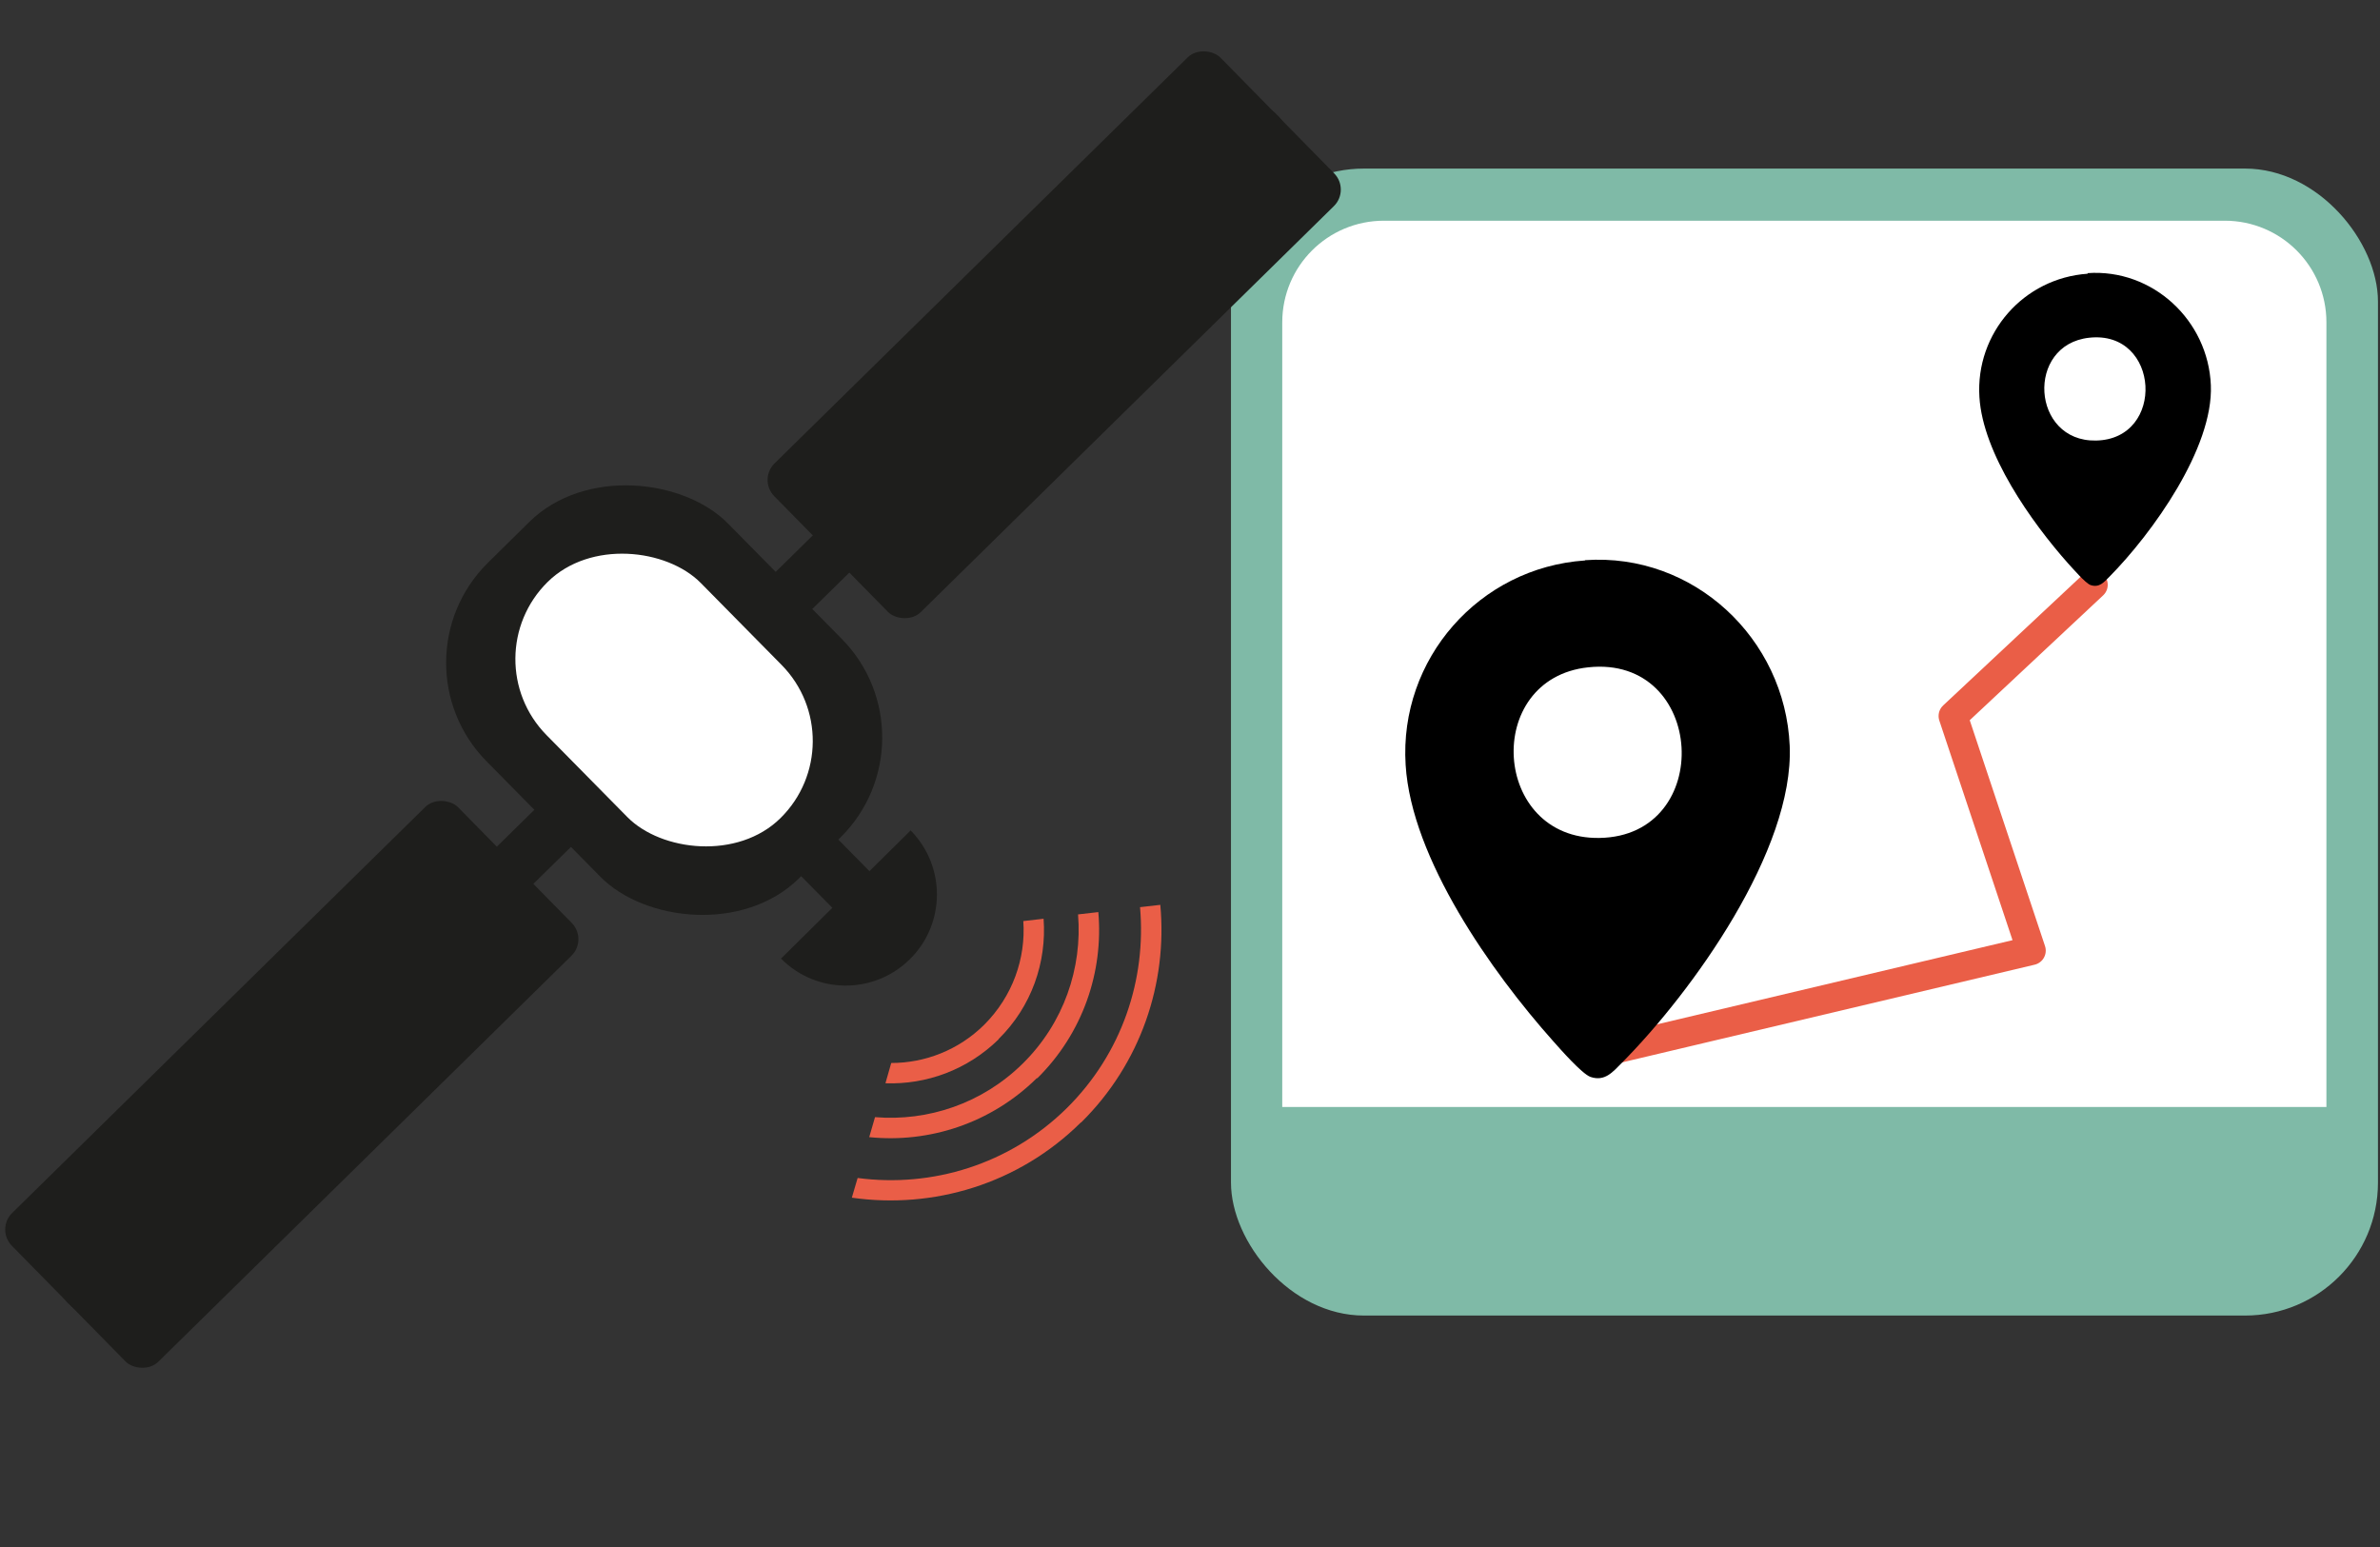 <?xml version="1.0" encoding="UTF-8"?>
<svg id="Ebene_2" xmlns="http://www.w3.org/2000/svg" version="1.1" viewBox="0 0 821.7 534.1">
  <rect x="0" y="0" width="821.7" height="534.1" fill="#333333" stroke="none"/>
  <!-- Generator: Adobe Illustrator 29.5.1, SVG Export Plug-In . SVG Version: 2.1.0 Build 141)  -->
  <defs>
    <style>
      .st0 {
        fill: #ea5e47;
      }

      .st1 {
        fill: #fff;
      }

      .st2 {
        fill: #7fbaa7;
      }

      .st3 {
        fill: #1e1e1c;
      }

      .st4 {
        fill: none;
        stroke: #ea5e47;
        stroke-linecap: round;
        stroke-linejoin: round;
        stroke-width: 10px;
      }
    </style>
  </defs>
  <rect class="st3" x="170.8" y="165.1" width="117" height="153" rx="48.5" ry="48.5" transform="translate(-103.6 230.7) rotate(-44.6)"/>
  <rect class="st3" x="277.2" y="276.7" width="18" height="45" rx="8" ry="8" transform="translate(-127.7 287.3) rotate(-44.6)"/>
  <path class="st3" d="M269.6,331l44.8-44.3c12.2,12.4,12.1,32.3-.3,44.5s-32.3,12.1-44.5-.3h0Z"/>
  <path class="st0" d="M373.2,387.6c20.7-20.4,29.9-48.2,27.4-75.2l-7,.8c2.2,24.9-6.2,50.5-25.3,69.4-19.8,19.5-46.6,27.5-72.2,24.1l-2,6.8c28,4,57.5-4.6,79.1-26h0Z"/>
  <path class="st0" d="M358.1,372.3c15.8-15.6,22.9-36.8,21.1-57.4l-7,.8c1.5,18.5-4.9,37.5-19.1,51.5-14,13.8-32.7,20-51,18.5l-2,6.9c20.6,2.1,42-4.7,57.9-20.4h0Z"/>
  <path class="st0" d="M344.7,358.8c11.5-11.3,16.7-26.6,15.6-41.6l-7,.8c.9,12.9-3.7,26-13.5,35.8-8.9,8.8-20.5,13.2-32.1,13.2l-2,7c14.1.5,28.3-4.6,39.1-15.2h0Z"/>
  <rect class="st1" x="191.9" y="184.3" width="74.8" height="114.5" rx="37.4" ry="37.4" transform="translate(-103.6 230.7) rotate(-44.6)"/>
  <rect class="st2" x="425" y="58.2" width="396" height="396" rx="45.9" ry="45.9"/>
  <path class="st1" d="M477.8,76.2h290.3c19.4,0,35.1,15.7,35.1,35.1v270.9h-360.5V111.3c0-19.4,15.7-35.1,35.1-35.1Z"/>
  <polyline class="st4" points="551.4 363.7 701.3 328.2 674.3 247.2 722.7 201.9"/>
  <path d="M547.3,193.4c37.4-2.6,69,27,70.6,64.1,1.5,36-33.5,84.8-58,109.5-3.1,3.1-5.8,6.5-10.8,4.8-3-1.1-10.5-9.7-13-12.5-21.1-23.7-48.8-62.8-50.8-95.2-2.3-36.6,25.4-68.1,61.9-70.6h0ZM548.3,230.4c-36.5,3.9-33.2,59.5,3.9,58.9,40.1-.6,36.8-63.3-3.9-58.9h0Z"/>
  <path d="M720.7,94.3c22.5-1.6,41.7,16.3,42.6,38.7.9,21.7-20.2,51.1-35,66.1-1.9,1.9-3.5,3.9-6.5,2.9-1.8-.6-6.3-5.9-7.8-7.5-12.7-14.3-29.4-37.9-30.6-57.4-1.4-22.1,15.3-41.1,37.4-42.6h0ZM721.3,116.6c-22,2.4-20,35.9,2.3,35.5,24.2-.4,22.2-38.2-2.3-35.5Z"/>
  <rect class="st3" x="-7.1" y="338.2" width="216" height="72" rx="8" ry="8" transform="translate(-233.5 178.2) rotate(-44.5)"/>
  <rect class="st3" x="-12.3" y="352.6" width="252" height="18" rx="8" ry="8" transform="translate(-220.9 183.6) rotate(-44.5)"/>
  <rect class="st3" x="255.9" y="79.3" width="216" height="72" rx="8" ry="8" transform="translate(23.6 288.4) rotate(-44.5)"/>
  <rect class="st3" x="225.1" y="118.9" width="252" height="18" rx="8" ry="8" transform="translate(11.1 283) rotate(-44.5)"/>
</svg>